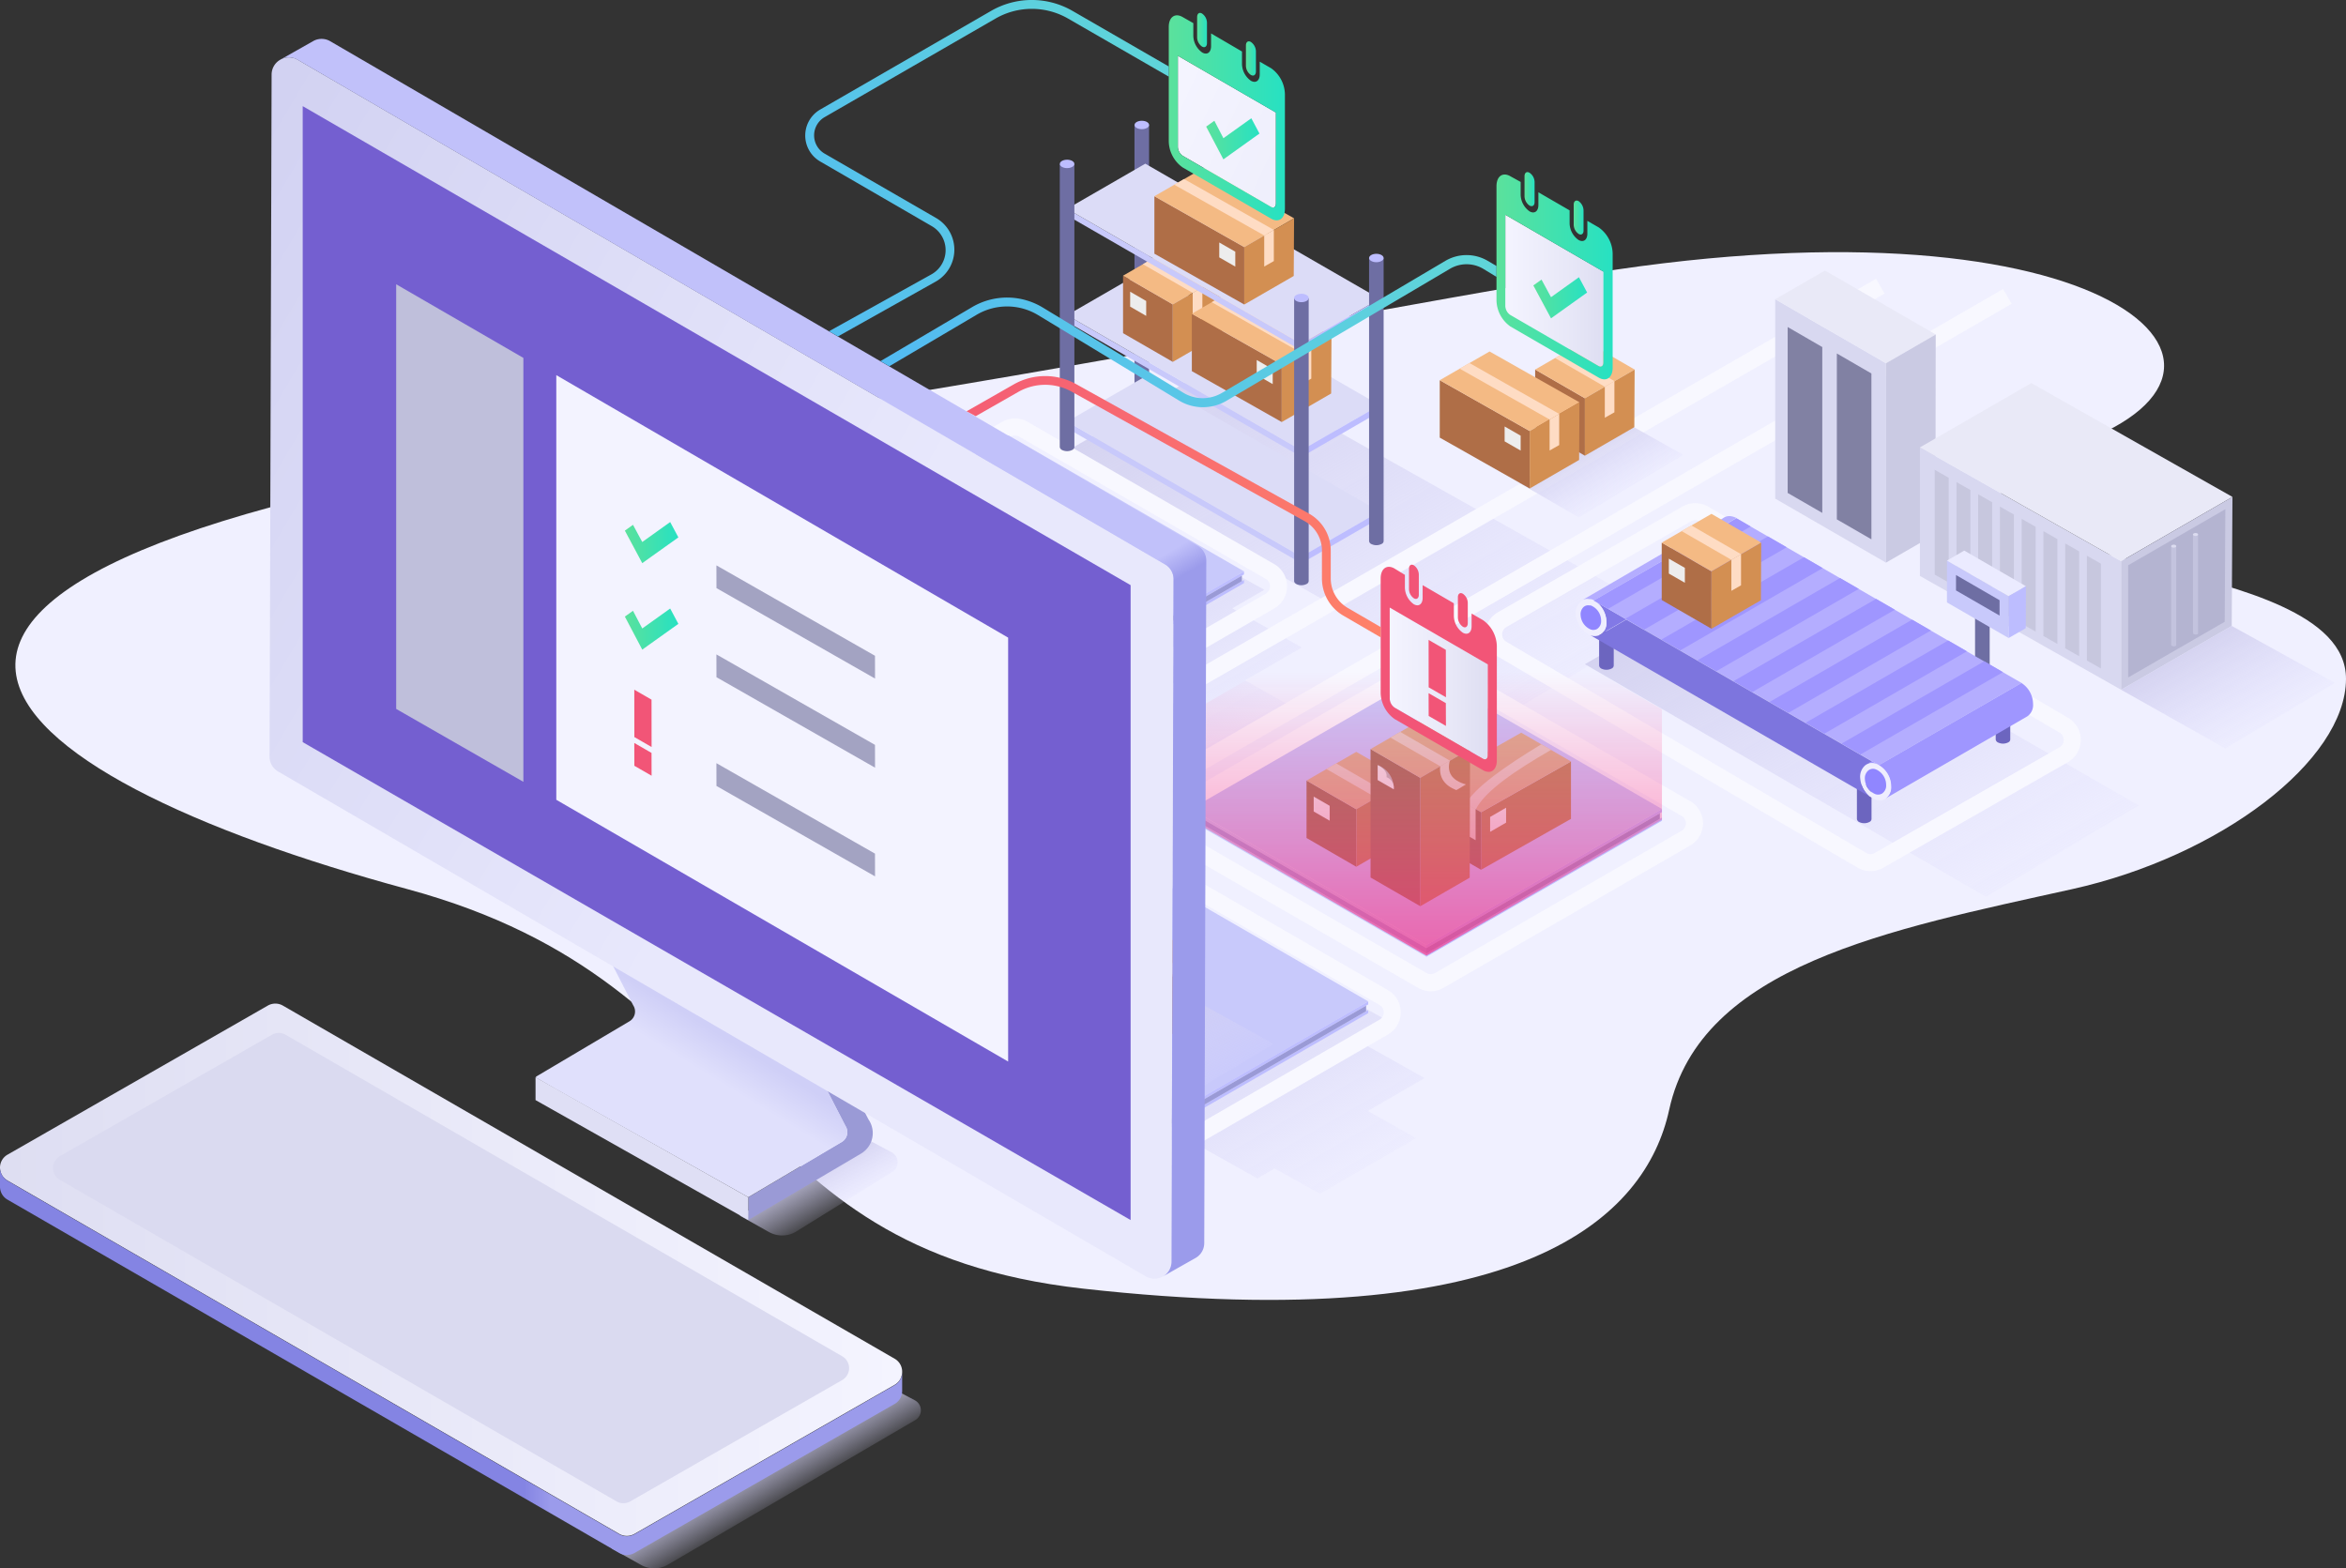 <svg xmlns="http://www.w3.org/2000/svg" xmlns:xlink="http://www.w3.org/1999/xlink" viewBox="0 0 412.61 275.84"><rect x="0" y="0" width="412.61" height="275.84" fill="#333333" stroke="none"/><defs><linearGradient id="linear-gradient" x1="213.79" y1="48.2" x2="268.06" y2="142.18" gradientUnits="userSpaceOnUse"><stop offset="0" stop-color="#cecceb"/><stop offset="1" stop-color="#dcdaff" stop-opacity="0"/></linearGradient><linearGradient id="linear-gradient-2" x1="202.44" y1="168.47" x2="232.18" y2="219.98" xlink:href="#linear-gradient"/><linearGradient id="linear-gradient-3" x1="180.85" y1="92.72" x2="210.59" y2="144.24" xlink:href="#linear-gradient"/><linearGradient id="linear-gradient-4" x1="303.67" y1="88.05" x2="352.34" y2="172.36" xlink:href="#linear-gradient"/><linearGradient id="linear-gradient-5" x1="199.19" y1="173.77" x2="211.66" y2="195.37" xlink:href="#linear-gradient"/><linearGradient id="linear-gradient-6" x1="278.18" y1="76.48" x2="285.39" y2="88.98" xlink:href="#linear-gradient"/><linearGradient id="linear-gradient-7" x1="250.87" y1="181.45" x2="250.87" y2="118.23" gradientUnits="userSpaceOnUse"><stop offset="0" stop-color="#ff2a7f"/><stop offset="1" stop-color="#ff2a7f" stop-opacity="0"/></linearGradient><linearGradient id="linear-gradient-8" x1="385.83" y1="110.26" x2="398.3" y2="131.86" xlink:href="#linear-gradient"/><linearGradient id="linear-gradient-9" x1="1155.73" y1="205.17" x2="1160.97" y2="214.25" gradientTransform="translate(-1013.84)" xlink:href="#linear-gradient"/><linearGradient id="linear-gradient-10" x1="103.43" y1="206.09" x2="130.5" y2="161.74" gradientUnits="userSpaceOnUse"><stop offset=".49" stop-color="#e0e0fc"/><stop offset=".63" stop-color="#cfcff7"/></linearGradient><linearGradient id="linear-gradient-11" x1="-17125.62" y1="125.54" x2="-16988.67" y2="44.77" gradientTransform="matrix(-1 0 0 1 -16985.03 0)" gradientUnits="userSpaceOnUse"><stop offset="0" stop-color="#e8e8fc"/><stop offset="1" stop-color="#cecef0"/></linearGradient><linearGradient id="linear-gradient-12" x1="-17106.18" y1="37.69" x2="-17187.59" y2="177.43" gradientTransform="matrix(-1 0 0 1 -16985.03 0)" gradientUnits="userSpaceOnUse"><stop offset=".58" stop-color="#c1c1fa"/><stop offset=".61" stop-color="#9b9beb"/></linearGradient><linearGradient id="linear-gradient-13" x1="1146.56" y1="256.37" x2="1151.63" y2="265.14" gradientTransform="translate(-1013.84)" xlink:href="#linear-gradient"/><linearGradient id="linear-gradient-14" x1="-16845.33" y1="223.35" x2="-16686.65" y2="223.35" gradientTransform="matrix(-1 0 0 1 -16686.65 0)" gradientUnits="userSpaceOnUse"><stop offset="0" stop-color="#f4f4ff"/><stop offset="1" stop-color="#dedef2"/></linearGradient><linearGradient id="linear-gradient-15" x1="-16845.33" y1="239.43" x2="-16686.65" y2="239.43" gradientTransform="matrix(-1 0 0 1 -16686.65 0)" gradientUnits="userSpaceOnUse"><stop offset=".39" stop-color="#9b9beb"/><stop offset=".42" stop-color="#8484e3"/></linearGradient><linearGradient id="linear-gradient-16" x1="109.9" y1="95.44" x2="119.31" y2="95.44" gradientUnits="userSpaceOnUse"><stop offset="0" stop-color="#5be19c"/><stop offset="1" stop-color="#27e1c2"/></linearGradient><linearGradient id="linear-gradient-17" x1="109.9" y1="110.65" x2="119.31" y2="110.65" xlink:href="#linear-gradient-16"/><linearGradient id="linear-gradient-18" x1="-610.92" y1="8314.48" x2="-565.09" y2="8339.19" gradientTransform="matrix(.58 -.81 .81 .58 -6335.12 -5180.06)" gradientUnits="userSpaceOnUse"><stop offset="0" stop-color="#ff9568"/><stop offset="1" stop-color="#f25577"/></linearGradient><linearGradient id="linear-gradient-19" x1="-613.99" y1="8320.18" x2="-568.16" y2="8344.88" xlink:href="#linear-gradient-18"/><linearGradient id="linear-gradient-20" x1="244.42" y1="120.2" x2="261.67" y2="120.2" gradientUnits="userSpaceOnUse"><stop offset="0" stop-color="#f4f4ff"/><stop offset=".67" stop-color="#e7e7f7"/><stop offset="1" stop-color="#dedef2"/></linearGradient><linearGradient id="linear-gradient-21" x1="225.34" y1="102.85" x2="271.17" y2="127.56" xlink:href="#linear-gradient-18"/><linearGradient id="linear-gradient-22" x1="230.81" y1="92.7" x2="276.64" y2="117.41" xlink:href="#linear-gradient-18"/><linearGradient id="linear-gradient-23" x1="230.66" y1="92.98" x2="276.5" y2="117.69" xlink:href="#linear-gradient-18"/><linearGradient id="linear-gradient-24" x1="-522.74" y1="8423.19" x2="-476.91" y2="8447.9" xlink:href="#linear-gradient-18"/><linearGradient id="linear-gradient-25" x1="-525.81" y1="8428.88" x2="-479.98" y2="8453.59" xlink:href="#linear-gradient-18"/><linearGradient id="linear-gradient-26" x1="264.79" y1="51.12" x2="282.04" y2="51.12" xlink:href="#linear-gradient-20"/><linearGradient id="linear-gradient-27" x1="263.2" y1="48.7" x2="283.63" y2="48.7" xlink:href="#linear-gradient-16"/><linearGradient id="linear-gradient-28" x1="268.17" y1="33.25" x2="269.9" y2="33.25" xlink:href="#linear-gradient-16"/><linearGradient id="linear-gradient-29" x1="276.78" y1="38.24" x2="278.51" y2="38.24" xlink:href="#linear-gradient-16"/><linearGradient id="linear-gradient-30" x1="269.68" y1="52.37" x2="279.14" y2="52.37" xlink:href="#linear-gradient-16"/><linearGradient id="linear-gradient-31" x1="205.53" y1="18.5" x2="282.92" y2="54.74" xlink:href="#linear-gradient-20"/><linearGradient id="linear-gradient-32" x1="205.57" y1="20.74" x2="226" y2="20.74" xlink:href="#linear-gradient-16"/><linearGradient id="linear-gradient-33" x1="210.55" y1="5.29" x2="212.28" y2="5.29" xlink:href="#linear-gradient-16"/><linearGradient id="linear-gradient-34" x1="219.15" y1="10.28" x2="220.89" y2="10.28" xlink:href="#linear-gradient-16"/><linearGradient id="linear-gradient-35" x1="212.14" y1="24.41" x2="221.51" y2="24.41" xlink:href="#linear-gradient-16"/><linearGradient id="linear-gradient-36" x1="203.03" y1="6.21" x2="121.26" y2="53.67" gradientUnits="userSpaceOnUse"><stop offset="0" stop-color="#5fd5d9"/><stop offset="1" stop-color="#51b7f6"/></linearGradient><linearGradient id="linear-gradient-37" x1="251.35" y1="34.5" x2="150.2" y2="84.21" xlink:href="#linear-gradient-36"/><linearGradient id="linear-gradient-38" x1="249.6" y1="110.78" x2="154.65" y2="54.26" gradientUnits="userSpaceOnUse"><stop offset="0" stop-color="#ff8468"/><stop offset="1" stop-color="#f25577"/></linearGradient><style>.cls-29,.cls-6{fill:none;stroke-miterlimit:10}.cls-6{stroke:#f8f8ff;stroke-width:3px}.cls-7{fill:#c8c9fb}.cls-8{fill:#bdbdff}.cls-9{fill:#a6a6e3}.cls-10{fill:#9a9ad6}.cls-11{fill:#bd8b5f}.cls-12{fill:#d9b491}.cls-13{fill:#a3785d}.cls-14{fill:#e3d2c5}.cls-15{fill:#ededed}.cls-16{fill:#d8d8f0}.cls-17{fill:#e9e9f7}.cls-18{fill:#cacae3}.cls-19{fill:#8181a3}.cls-20{fill:#6e6ea3}.cls-21{fill:#c7c7de}.cls-23{fill:#c3c3de}.cls-24{fill:#dcdcf0}.cls-26{fill:#fedcc4}.cls-29{stroke:#000}.cls-30{fill:#b4adff}.cls-31{fill:#6c65bf}.cls-33{fill:#9f96ff}.cls-34{fill:#efeefe}.cls-36{fill:#9086ff}.cls-37{fill:#dcdcf7}.cls-38{fill:#af6e47}.cls-39{fill:#f4ba84}.cls-40{fill:#d38f52}.cls-60{fill:#a3a3c2}</style></defs><g id="Layer_2" data-name="Layer 2"><g id="Fourth"><path d="M275.94 48.75C368.11 32.88 403.6 64 365.53 77.94c-32.73 12 1.87 18.52 14.78 22s32.36 7.91 32.3 19.5c-.07 14.4-22.22 31.19-48.18 36.95-32.09 7.11-65.32 13.41-70.86 38.81-4.1 18.78-25.48 40.11-103.09 31.45-63.3-7.07-56.55-53.41-118.8-70.26-74.23-20.1-121.28-55.71 35.19-78.9C181 66.47 218.09 58.72 275.94 48.75z" fill="#f0f0ff"/><path fill="url(#linear-gradient)" opacity=".95" d="M187.07 79.66l79.63 45.03 26.87-16.07-79.39-44.61-27.11 15.65z"/><path fill="url(#linear-gradient-2)" opacity=".95" d="M250.56 189.62l-12.24-6.87 5.65-3.28-23.26-12.77-41.38 23.93 22.94 13.36 6.09-3.89 12.78 7.17 3.04-1.76 7.98 4.46 16.9-9.79-8.49-4.77 9.99-5.79z"/><path fill="url(#linear-gradient-3)" opacity=".95" d="M228.97 113.88L216.73 107l5.65-3.27-23.26-12.77-41.38 23.93 22.94 13.35 6.09-3.88 12.78 7.17 3.04-1.77 7.98 4.47 16.9-9.79-8.49-4.77 9.99-5.79z"/><path fill="url(#linear-gradient-4)" opacity=".95" d="M278.75 116.82l70.52 40.91 26.87-16.07-70.29-40.49-27.1 15.65z"/><path class="cls-6" d="M123.58 109l43.32 25a3 3 0 010 5.24l-43.32 25a3 3 0 01-3 0l-43.33-25a3 3 0 010-5.24l43.33-25a3 3 0 013 0zM180 75.5l43.33 25a3 3 0 010 5.24l-43.33 25a3 3 0 01-3 0l-43.32-25a3 3 0 010-5.24l43.32-25a3 3 0 013 0zM200 150.43l43.32 25a3 3 0 010 5.25L200 205.7a3 3 0 01-3 0l-43.32-25a3 3 0 010-5.25l43.32-25a3 3 0 013-.02zM253.14 117.19l43.33 25a3 3 0 010 5.25l-43.33 25a3 3 0 01-3 0l-43.32-25a3 3 0 010-5.25l43.32-25a3 3 0 013 0zM299.68 90.4l63.24 37.12a3 3 0 010 5.25l-32.44 18.55a3 3 0 01-3 0l-63.24-37.11a3 3 0 010-5.25l32.41-18.56a3 3 0 013.03 0zM114.23 174.97L330.71 50.33M125.03 183.78L353.05 52.14"/><path class="cls-7" d="M218.79 100.49l-41.43 23.92-41.43-23.92 41.43-23.92 41.43 23.92z"/><path class="cls-8" d="M218.79 102.01v.55l-41.43 23.92v-.55l41.06-23.71.37-.21zM218.79 100.49v.54l-.37.22-41.06 23.7v-.54l41.43-23.92z"/><path class="cls-7" d="M177.36 124.41v.54l-41.02-23.68-.41-.24v-.54l41.43 23.92zM177.36 125.93v.55l-41.43-23.92v-.55l.41.24 41.02 23.68z"/><path class="cls-9" d="M177.36 124.95v.98l-41.02-23.68v-.98l41.02 23.68z"/><path class="cls-10" d="M218.42 101.25v.97l-41.06 23.71v-.98l41.06-23.7z"/><path class="cls-7" d="M292.3 142.29l-41.43 23.92-41.43-23.92 41.43-23.92 41.43 23.92z"/><path class="cls-8" d="M292.3 143.81v.55l-41.43 23.92v-.55l41.06-23.71.37-.21zM292.3 142.29v.54l-.37.22-41.06 23.7v-.54l41.43-23.92z"/><path class="cls-7" d="M250.87 166.21v.54l-41.02-23.68-.41-.24v-.54l41.43 23.92zM250.87 167.73v.55l-41.43-23.92v-.55l.41.24 41.02 23.68z"/><path class="cls-9" d="M250.87 166.75v.98l-41.02-23.68v-.98l41.02 23.68z"/><path class="cls-10" d="M291.93 143.05v.97l-41.06 23.71v-.98l41.06-23.7z"/><path class="cls-7" d="M240.64 176.13l-41.42 23.91-41.44-23.91 41.44-23.92 41.42 23.92z"/><path class="cls-8" d="M240.64 177.65v.54l-41.42 23.92v-.54l41.05-23.71.37-.21zM240.64 176.13v.54l-.37.21-41.05 23.71v-.55l41.42-23.91z"/><path class="cls-7" d="M199.22 200.04v.55l-41.03-23.69-.41-.23v-.54l41.44 23.91zM199.22 201.57v.54l-41.44-23.92v-.54l.41.23 41.03 23.69z"/><path class="cls-9" d="M199.22 200.59v.98l-41.03-23.69v-.98l41.03 23.69z"/><path class="cls-10" d="M240.27 176.88v.98l-41.05 23.71v-.98l41.05-23.71z"/><path class="cls-7" d="M163.79 134.08L122.37 158l-41.43-23.92 41.43-23.91 41.42 23.91z"/><path class="cls-8" d="M163.79 135.61v.54l-41.42 23.92v-.54l41.05-23.71.37-.21zM163.79 134.08v.55l-.37.21-41.05 23.7V158l41.42-23.92z"/><path class="cls-7" d="M122.37 158v.54l-41.03-23.68-.4-.23v-.55L122.37 158zM122.37 159.53v.54l-41.43-23.92v-.54l.4.23 41.03 23.69z"/><path class="cls-9" d="M122.37 158.54v.99l-41.03-23.69v-.98l41.03 23.68z"/><path class="cls-10" d="M163.42 134.84v.98l-41.05 23.71v-.99l41.05-23.7z"/><path class="cls-11" d="M276.3 133.93v10.1l-15.81 8.95v-10.11l15.81-8.94z"/><path class="cls-12" d="M276.3 133.93l-8.75-5.06-15.81 8.95 8.75 5.05 15.81-8.94z"/><path class="cls-13" d="M251.74 137.82l.05 10.14 8.7 5.02v-10.11l-8.75-5.05z"/><path class="cls-14" d="M271.08 130.91c-6.44 3.91-11.57 7.53-13.25 10.42l1.74 1c1.67-3.24 6.91-6.79 13.23-10.44zM259.53 142.32v5.46l-1.7-.96v-5.48l1.7.98z"/><path class="cls-15" d="M264.89 142.06v2.63l-2.81 1.62v-2.62l2.81-1.63z"/><path class="cls-16" d="M312.22 52.63V87.7l19.48 11.26V63.89l-19.48-11.26z"/><path class="cls-17" d="M312.22 52.63l8.75-5.05 19.48 11.25-8.75 5.06-19.48-11.26z"/><path class="cls-18" d="M340.45 58.83l-.05 35.11-8.7 5.02V63.89l8.75-5.06z"/><path class="cls-19" d="M314.41 57.52V86.7l6.09 3.51V61.04l-6.09-3.52zM323.06 62.17v29.18l6.08 3.51V65.69l-6.08-3.52z"/><path class="cls-20" d="M347.37 107v15.11a.71.71 0 00.45.56 2 2 0 001.81-.07.59.59 0 00.31-.51V107z"/><path class="cls-16" d="M337.67 78.69v22.61l35.39 20.02V98.71l-35.39-20.02z"/><path class="cls-17" d="M337.67 78.69l19.59-11.31 35.38 20.02-19.58 11.31-35.39-20.02z"/><path class="cls-18" d="M392.64 87.4l-.13 22.69-19.45 11.23V98.71l19.58-11.31z"/><path class="cls-21" d="M367.04 97.74v18.44l2.46 1.39V99.14l-2.46-1.4zM363.22 95.58v18.44l2.46 1.4V96.98l-2.46-1.4zM359.39 93.42v18.44l2.46 1.4V94.82l-2.46-1.4zM355.57 91.26v18.44l2.46 1.4V92.66l-2.46-1.4zM351.74 89.1v18.44l2.46 1.4V90.5l-2.46-1.4zM347.92 86.94v18.44l2.46 1.4V88.34l-2.46-1.4zM344.1 84.79v18.43l2.45 1.4V86.18l-2.45-1.39zM340.27 82.63v18.43l2.46 1.4V84.03l-2.46-1.4z"/><path fill="#b4b4d1" d="M391.39 89.56l-.11 19.8-16.98 9.8V99.42l17.09-9.86z"/><path class="cls-23" d="M381.86 96.08v17.33a.24.24 0 00.16.2.7.7 0 00.63 0 .19.19 0 00.1-.17V96.08z"/><ellipse class="cls-24" cx="382.31" cy="96.06" rx=".45" ry=".26"/><path class="cls-23" d="M385.7 94v17.33a.24.24 0 00.16.2.7.7 0 00.63 0 .19.19 0 00.1-.18V94z"/><ellipse class="cls-24" cx="386.15" cy="94.01" rx=".45" ry=".26"/><path class="cls-7" d="M342.43 98.6v7.36l10.84 6.26v-7.36l-10.84-6.26z"/><path fill="#ebebff" d="M342.43 98.6l3.04-1.76 10.85 6.27-3.05 1.75-10.84-6.26z"/><path class="cls-8" d="M356.32 103.11l-.03 7.38-3.02 1.73v-7.36l3.05-1.75z"/><path class="cls-13" d="M229.79 137.29v10.1l8.75 5.06v-10.11l-8.75-5.05z"/><path class="cls-12" d="M229.79 137.29l8.75-5.05 8.76 5.05-8.76 5.05-8.75-5.05z"/><path class="cls-11" d="M247.3 137.29l-.06 10.14-8.7 5.02v-10.11l8.76-5.05z"/><path class="cls-14" d="M235.01 134.27l8.73 5.05-1.69.99-8.76-5.05 1.72-.99z"/><path class="cls-26" d="M242.05 140.31v5.46l1.69-.96v-5.49l-1.69.99z"/><path class="cls-15" d="M231.05 140.11v2.62l2.81 1.62v-2.62l-2.81-1.62z"/><path fill="url(#linear-gradient-5)" opacity=".95" d="M186.42 184.83l18.33 10.33 19.29-11.54-18.17-10.03-19.45 11.24z"/><path class="cls-13" d="M241.05 131.75v22.59l8.75 5.05v-22.58l-8.75-5.06z"/><path class="cls-12" d="M241.05 131.75l8.75-5.05 8.75 5.05-8.75 5.06-8.75-5.06z"/><path class="cls-11" d="M258.55 131.75l-.06 22.62-8.69 5.02v-22.58l8.75-5.06z"/><path class="cls-14" d="M246.27 128.73l8.73 5.06-1.7.98-8.76-5.04 1.73-1z"/><path d="M245.12 138.82a4.33 4.33 0 00-2.82-4.25z" fill="#bdbdbd"/><path class="cls-14" d="M253.3 134.77c-.21 2 .78 3.4 2.84 4.2l1.69-1c-2.53-.71-3.4-2.16-2.83-4.22z"/><path class="cls-15" d="M242.3 134.57v2.63l2.82 1.62a1.94 1.94 0 00-1.26-2.12c.14-.82-.47-1.58-1.56-2.13z"/><path class="cls-29" d="M125.03 107.63"/><path class="cls-30" d="M280.32 105.64L302.16 93l1.55-.89 1.69-1a3.1 3.1 0 00-.87-.3 1.89 1.89 0 00-1.55.38l-24.58 14.3a1.91 1.91 0 011.1-.12h.33l.17.06.15.06.19.09z"/><path class="cls-31" d="M326.59 138v6.05a.71.71 0 00.45.56 2 2 0 001.81-.07.59.59 0 00.31-.51v-6zM281.25 111v6.06a.71.71 0 00.45.56 2 2 0 001.81-.07.59.59 0 00.31-.51v-6z"/><path d="M280.32 105.64l5.75 3.32h-.08l-4.45 2.58a2.42 2.42 0 001-2.14 4.57 4.57 0 00-1.47-3.28l-.23-.19-.2-.14-.16-.09-.12-.07z" fill="#8279e6"/><path class="cls-31" d="M351 124v6.06a.68.68 0 00.45.55 2 2 0 001.81-.07.55.55 0 00.3-.51v-6z"/><path class="cls-33" d="M328.45 134.37a2 2 0 011.1-.11 2.16 2.16 0 01.55.16 4.34 4.34 0 012.47 3.91 2.44 2.44 0 01-1 2.14l25-14.48a2.41 2.41 0 001-2.17 4.43 4.43 0 00-2.05-3.7l-1.74 1-1.61.93-21.72 12.53-1.21-.69z"/><path class="cls-30" d="M280.32 105.64l5.75 3.32 43.2 24.94 1.21.69 21.72-12.53 1.61-.93 1.74-1-.1-.06-50.05-28.91-1.69 1-1.55.89z"/><path class="cls-34" d="M277.13 108a4.37 4.37 0 002.59 3.72 2 2 0 001.82-.15 2.42 2.42 0 001-2.14 4.57 4.57 0 00-1.47-3.28l-.23-.19-.2-.14-.16-.09-.31-.16-.15-.06-.16-.05h-.33a1.91 1.91 0 00-1.1.12l-.36.22a2.58 2.58 0 00-.94 2.2zm.9.2a1.73 1.73 0 01.57-1.53 1.25 1.25 0 011-.23h.2a2.87 2.87 0 011.83 2.68 1.63 1.63 0 01-.68 1.44 1.34 1.34 0 01-1.21.08 2.9 2.9 0 01-1.74-2.43zM327.17 136.9a4.63 4.63 0 001.62 3.16l1 .56a2 2 0 001.83-.15 2.44 2.44 0 001-2.14 4.34 4.34 0 00-2.47-3.91 2.16 2.16 0 00-.55-.16 2 2 0 00-1.1.11 1.57 1.57 0 00-.38.22 2.63 2.63 0 00-.95 2.31zm1.44-1.4a1.3 1.3 0 011-.25 1.87 1.87 0 01.4.13 3 3 0 011.7 2.69 1.69 1.69 0 01-.7 1.5 1.41 1.41 0 01-1.23.1 3 3 0 01-1.8-2.58 1.79 1.79 0 01.63-1.59z"/><path d="M327.17 136.9a2.63 2.63 0 01.9-2.31 1.57 1.57 0 01.38-.22l.78-.45L286.07 109h-.08l-4.45 2.58a2 2 0 01-1.82.15l49.07 28.33a4.63 4.63 0 01-1.62-3.16z" fill="#7d75de"/><path class="cls-36" d="M328 137.08a3 3 0 001.8 2.58 1.41 1.41 0 001.23-.1 1.69 1.69 0 00.7-1.5 3 3 0 00-1.7-2.69 1.87 1.87 0 00-.4-.13 1.3 1.3 0 00-1 .25 1.79 1.79 0 00-.63 1.59zM278 108.21a2.9 2.9 0 001.71 2.48 1.34 1.34 0 001.21-.08 1.63 1.63 0 00.68-1.44 2.87 2.87 0 00-1.83-2.68h-.2a1.25 1.25 0 00-1 .23 1.73 1.73 0 00-.57 1.49z"/><path class="cls-33" d="M352.28 118.22l-25.07 14.48-3.32-1.91 25.09-14.48 3.3 1.91zM345.94 114.56l-25.07 14.48-3.31-1.91 25.08-14.48 3.3 1.91zM339.6 110.9l-25.07 14.48-3.31-1.91 25.08-14.48 3.3 1.91zM333.26 107.24l-25.07 14.48-3.31-1.91 25.08-14.48 3.3 1.91zM326.92 103.58l-25.07 14.48-3.31-1.91 25.08-14.48 3.3 1.91zM320.58 99.92l-25.07 14.48-3.31-1.91 25.08-14.48 3.3 1.91zM314.24 96.26l-25.07 14.48-3.31-1.91 25.08-14.48 3.3 1.91zM307.9 92.6l-25.07 14.48-2.51-1.44 25.09-14.48 2.49 1.44z"/><path class="cls-20" d="M199.53 22v49.76a.71.71 0 00.45.56 2 2 0 001.81-.07.59.59 0 00.31-.51V22z"/><ellipse class="cls-8" cx="200.82" cy="21.98" rx="1.28" ry=".74"/><path class="cls-7" d="M187.68 74.15v1.17l41.21 23.76v-1.17l-41.21-23.76z"/><path class="cls-37" d="M187.68 74.15l13.75-7.94 41.22 23.76-13.76 7.94-41.21-23.76z"/><path class="cls-7" d="M187.68 55.44v1.17l41.21 23.76V79.2l-41.21-23.76z"/><path class="cls-37" d="M187.68 55.44l13.75-7.94 41.22 23.76-13.76 7.94-41.21-23.76z"/><path class="cls-8" d="M242.65 71.26l-.09 1.22-13.67 7.89V79.2l13.76-7.94z"/><path class="cls-38" d="M197.52 48.49V58.6l8.75 5.05V53.54l-8.75-5.05z"/><path class="cls-39" d="M197.52 48.49l8.75-5.05 8.75 5.05-8.75 5.05-8.75-5.05z"/><path class="cls-40" d="M215.02 48.49l-.05 10.14-8.7 5.02V53.54l8.75-5.05z"/><path class="cls-26" d="M202.74 45.47l8.73 5.06-1.7.98-8.76-5.04 1.73-1z"/><path class="cls-26" d="M209.77 51.51v5.46l1.7-.96v-5.48l-1.7.98z"/><path class="cls-15" d="M198.77 51.31v2.62l2.82 1.63v-2.62l-2.82-1.63z"/><path class="cls-38" d="M209.62 55.18v10.1l15.81 8.95V64.12l-15.81-8.94z"/><path class="cls-39" d="M209.62 55.18l8.75-5.05 15.81 8.94-8.75 5.05-15.81-8.94z"/><path class="cls-40" d="M234.18 59.07l-.06 10.14-8.69 5.02V64.12l8.75-5.05z"/><path class="cls-26" d="M214.84 52.16l15.79 8.95-1.7.98-15.82-8.94 1.73-.99z"/><path class="cls-26" d="M228.93 62.09v5.46l1.7-.96v-5.48l-1.7.98z"/><path class="cls-15" d="M221.03 63.32v2.62l2.81 1.62v-2.62l-2.81-1.62z"/><path class="cls-7" d="M187.68 36.73v1.17l41.21 23.76v-1.17l-41.21-23.76z"/><path class="cls-37" d="M187.68 36.73l13.75-7.94 41.22 23.76-13.76 7.94-41.21-23.76z"/><path class="cls-38" d="M203.03 34.51v10.11l15.81 8.94v-10.1l-15.81-8.95z"/><path class="cls-39" d="M203.03 34.51l8.76-5.05 15.81 8.94-8.76 5.06-15.81-8.95z"/><path class="cls-40" d="M227.6 38.4l-.06 10.14-8.7 5.02v-10.1l8.76-5.06z"/><path class="cls-26" d="M208.25 31.49l15.79 8.95-1.69.98-15.82-8.93 1.72-1z"/><path class="cls-26" d="M222.35 41.42v5.46l1.69-.96v-5.48l-1.69.98z"/><path class="cls-15" d="M214.44 42.65v2.62l2.82 1.62v-2.62l-2.82-1.62z"/><path class="cls-8" d="M242.65 52.55l-.09 1.22-13.67 7.89v-1.17l13.76-7.94zM242.65 89.97l-.09 1.22-13.67 7.89v-1.17l13.76-7.94z"/><path class="cls-20" d="M227.61 52.45v49.74c0 .21.15.41.45.56a2 2 0 001.81-.07.6.6 0 00.3-.51V52.45z"/><ellipse class="cls-8" cx="228.89" cy="52.41" rx="1.28" ry=".74"/><path class="cls-20" d="M240.79 45.41v49.75a.66.66 0 00.45.55 2 2 0 001.81-.07.55.55 0 00.3-.51V45.41z"/><ellipse class="cls-8" cx="242.07" cy="45.38" rx="1.28" ry=".74"/><path class="cls-20" d="M186.39 28.87v49.74a.71.71 0 00.45.56 2 2 0 001.81-.07.59.59 0 00.31-.51V28.87z"/><ellipse class="cls-8" cx="187.68" cy="28.83" rx="1.28" ry=".74"/><path fill="url(#linear-gradient-6)" opacity=".95" d="M267.21 84.94l10.46 6.07 18.39-11-10.29-5.78-18.56 10.71z"/><path class="cls-38" d="M292.26 95.44v10.1l8.75 5.05v-10.1l-8.75-5.05z"/><path class="cls-39" d="M292.26 95.44l8.75-5.06 8.75 5.06-8.75 5.05-8.75-5.05z"/><path class="cls-40" d="M309.76 95.44l-.05 10.14-8.7 5.01v-10.1l8.75-5.05z"/><path class="cls-26" d="M297.48 92.42l8.73 5.05-1.7.99-8.75-5.05 1.72-.99z"/><path class="cls-26" d="M304.51 98.46v5.46l1.7-.97v-5.48l-1.7.99z"/><path class="cls-15" d="M293.51 98.26v2.62l2.82 1.62v-2.62l-2.82-1.62z"/><path class="cls-38" d="M194.28 168.54v10.11l8.75 5.05v-10.11l-8.75-5.05z"/><path class="cls-39" d="M194.28 168.54l8.75-5.05 8.76 5.05-8.76 5.05-8.75-5.05z"/><path class="cls-40" d="M211.79 168.54l-.06 10.14-8.7 5.02v-10.11l8.76-5.05z"/><path class="cls-26" d="M199.5 165.52l8.73 5.06-1.69.98-8.76-5.04 1.72-1z"/><path class="cls-26" d="M206.54 171.56v5.46l1.69-.96v-5.48l-1.69.98z"/><path class="cls-15" d="M195.54 171.36v2.63l2.81 1.62v-2.62l-2.81-1.63z"/><path class="cls-38" d="M270 65v10.1l8.75 5.05v-10.1L270 65z"/><path class="cls-39" d="M270 65l8.75-5.06L287.5 65l-8.75 5.05L270 65z"/><path class="cls-40" d="M287.5 65l-.06 10.13-8.69 5.02v-10.1L287.5 65z"/><path class="cls-26" d="M275.21 61.98l8.73 5.05-1.69.99-8.76-5.05 1.72-.99z"/><path class="cls-26" d="M282.25 68.02v5.46l1.69-.96v-5.49l-1.69.99z"/><path class="cls-15" d="M271.25 67.82v2.62l2.81 1.62v-2.62l-2.81-1.62z"/><path opacity=".8" fill="url(#linear-gradient-7)" d="M292.3 144.16l-41.43 23.92-41.43-23.92v-18.9l41.74-24.1 41.12 23.6v19.4z"/><path class="cls-20" d="M344.02 101.14v2.71l7.66 4.42v-2.7l-7.66-4.43z"/><path fill="url(#linear-gradient-8)" opacity=".95" d="M373.06 121.32l18.33 10.33 19.29-11.53-18.17-10.03-19.45 11.23z"/><path d="M130.12 213.82l5.09 2.86a4.77 4.77 0 004.71 0l17-10.54a2 2 0 00-.06-3.45l-4.13-2.19z" fill="url(#linear-gradient-9)" opacity=".95"/><path class="cls-10" d="M151.42 202.91l-19.82 11.68v-4l16.47-9.74a2 2 0 00.62-2.81L134 169.57l3.54-2.07 15.21 29.4a4.19 4.19 0 01-1.33 6.01z"/><path d="M148.07 200.83l-16.47 9.74-34-19.11-3.33-1.92v-.17l16.46-9.75a2 2 0 00.63-2.81l-14.5-28.27 8.28 4.81L134 169.57 148.69 198a2 2 0 01-.62 2.83z" fill="url(#linear-gradient-10)"/><path fill="#dfdff5" d="M131.6 210.57v4.02l-37.41-21.1v-4.02l.12.07 37.29 21.03z"/><path class="cls-7" d="M137.57 167.5l-3.54 2.07-37.17-21.03-.13-.18 3.37-1.97.42.24 37.05 20.87z"/><path d="M49.3 10.5a3 3 0 012-.37 2.88 2.88 0 011.06.38l152.53 88.72a3 3 0 011.51 2.63l-.36 120a3 3 0 01-4.56 2.61L48.92 135.7a3 3 0 01-1.51-2.62l.36-120a3 3 0 011.53-2.58z" fill="url(#linear-gradient-11)"/><path d="M49.3 10.5l5.76-3.26a3 3 0 013 0L210.65 96a3 3 0 011.51 2.64l-.36 120a3 3 0 01-1.53 2.62l-5.76 3.26a3 3 0 001.53-2.62l.36-120a3 3 0 00-1.51-2.63L52.33 10.51a2.88 2.88 0 00-1.06-.38 3 3 0 00-1.97.37z" fill="url(#linear-gradient-12)"/><path fill="#745fd0" d="M198.85 214.59V102.92L53.24 18.67v111.86l145.61 84.06z"/><path fill="#f3f3ff" d="M177.31 186.71v-74.56L97.84 65.98v74.69l79.47 46.04z"/><path fill="#bfbfdb" d="M92.05 137.51V62.95L69.68 50v74.69l22.37 12.82z"/><path d="M107.61 272.37l5.1 2.86a4.77 4.77 0 004.71 0L161 249.76a2 2 0 00-.06-3.45l-4.13-2.19z" fill="url(#linear-gradient-13)" opacity=".95"/><path d="M0 205.38A2.67 2.67 0 00.57 207a3 3 0 00.75.64l107.6 62.15a2.69 2.69 0 002.66 0l45.77-26.22a2.76 2.76 0 00.75-.64 2.67 2.67 0 00.57-1.66 2.62 2.62 0 00-1.32-2.29l-107.6-62.11a2.67 2.67 0 00-2.65 0L1.32 203.09A2.62 2.62 0 000 205.38z" fill="url(#linear-gradient-14)"/><path d="M0 205.38v3.31A2.62 2.62 0 001.32 211l107.6 62.15a2.69 2.69 0 002.66 0l45.77-26.22a2.62 2.62 0 001.32-2.29v-3.31a2.67 2.67 0 01-.57 1.66 2.76 2.76 0 01-.75.64l-45.77 26.22a2.69 2.69 0 01-2.66 0L1.32 207.68a3 3 0 01-.75-.68 2.67 2.67 0 01-.57-1.62z" fill="url(#linear-gradient-15)"/><path d="M9.33 205.44a2.35 2.35 0 001.21 2.08l97.89 56.55a2.43 2.43 0 002.42 0l37.28-21.34a2.44 2.44 0 00.68-.59 2.4 2.4 0 00-.68-3.59L50.23 182a2.37 2.37 0 00-2.41 0l-37.28 21.35a2.37 2.37 0 00-1.21 2.09z" fill="#dadaf0"/><path fill="url(#linear-gradient-16)" d="M117.87 91.82l-4.91 3.51-1.63-3.02-1.43 1.02 3.06 5.72 1.44-1.03 4.91-3.5-1.44-2.7z"/><path fill="url(#linear-gradient-17)" d="M117.87 107.03l-4.91 3.51-1.63-3.11-1.43 1.02 3.06 5.81 1.44-1.03 4.91-3.5-1.44-2.7z"/><path fill="url(#linear-gradient-18)" d="M111.56 121.31l.01 8.33 3.03 1.75-.01-8.33-3.03-1.75z"/><path fill="url(#linear-gradient-19)" d="M111.56 130.68l.01 4.01 3.03 1.75-.01-4.01-3.03-1.75z"/><path class="cls-60" d="M126 134.23l.01 4.01 27.89 15.9-.01-4L126 134.23zM126 115.1l.01 4.01 27.89 15.91-.01-4.01L126 115.1zM126 99.44l.01 4 27.89 15.91-.01-4.01L126 99.44z"/><path class="cls-38" d="M253.22 66.87v10.1l15.82 8.95V75.81l-15.82-8.94z"/><path class="cls-39" d="M253.22 66.87l8.76-5.05 15.81 8.94-8.75 5.05-15.82-8.94z"/><path class="cls-40" d="M277.79 70.76l-.06 10.14-8.69 5.02V75.81l8.75-5.05z"/><path class="cls-26" d="M258.44 63.85l15.79 8.95-1.69.98-15.82-8.94 1.72-.99z"/><path class="cls-26" d="M272.54 73.78v5.46l1.69-.96V72.8l-1.69.98z"/><path class="cls-15" d="M264.63 75.01v2.62l2.82 1.62v-2.62l-2.82-1.62z"/><path d="M261.67 116.84v16c0 .61-.38.88-.85.61l-15.55-9a2 2 0 01-.85-1.6v-16z" fill="url(#linear-gradient-20)"/><path d="M260.82 109.07l-2-1.15v2.23c0 1.12-.7 1.62-1.56 1.12a3.69 3.69 0 01-1.56-2.93v-2.23l-5.49-3.19v2.24c0 1.11-.7 1.61-1.56 1.11a3.69 3.69 0 01-1.56-2.93v-2.23l-1.82-1.11c-1.34-.78-2.44 0-2.44 1.75v20.13a5.8 5.8 0 002.44 4.58l15.55 9c1.35.78 2.44 0 2.44-1.74v-20.08a5.75 5.75 0 00-2.44-4.57zm.85 23.78c0 .61-.38.88-.85.61l-15.55-9a2 2 0 01-.85-1.6v-16l17.25 10z" fill="url(#linear-gradient-21)"/><path d="M248.67 105.23a2 2 0 01-.86-1.62v-3.56c0-.62.38-.9.86-.62a2.06 2.06 0 01.87 1.63v3.55c0 .62-.39.9-.87.62z" fill="url(#linear-gradient-22)"/><path d="M257.28 110.23a2.06 2.06 0 01-.87-1.63v-3.55c0-.62.39-.9.87-.62a2 2 0 01.87 1.62v3.56c0 .62-.39.9-.87.62z" fill="url(#linear-gradient-23)"/><path fill="url(#linear-gradient-24)" d="M251.26 112.55l.01 8.34 3.04 1.75-.02-8.34-3.03-1.75z"/><path fill="url(#linear-gradient-25)" d="M251.26 121.92l.01 4.01 3.04 1.75-.02-4.01-3.03-1.75z"/><path d="M282 47.76v16c0 .61-.39.88-.86.61l-15.54-9a2 2 0 01-.85-1.6v-16z" fill="url(#linear-gradient-26)"/><path d="M281.18 40l-2-1.15v2.24c0 1.11-.7 1.61-1.56 1.11a3.66 3.66 0 01-1.56-2.92V37l-5.49-3.18v2.23c0 1.12-.7 1.62-1.56 1.12a3.69 3.69 0 01-1.56-2.93V32l-1.81-1c-1.35-.78-2.44 0-2.44 1.75v20.09a5.77 5.77 0 002.44 4.58l15.54 9c1.35.78 2.45 0 2.45-1.75V44.56a5.78 5.78 0 00-2.45-4.56zm.82 23.77c0 .61-.39.88-.86.61l-15.54-9a2 2 0 01-.85-1.6v-16l17.25 10z" fill="url(#linear-gradient-27)"/><path d="M269 36.15a2.05 2.05 0 01-.87-1.62V31c0-.62.39-.9.87-.62a2 2 0 01.9 1.62v3.56c0 .59-.38.87-.9.59z" fill="url(#linear-gradient-28)"/><path d="M277.65 41.14a2 2 0 01-.87-1.62V36c0-.62.39-.89.87-.62a2.08 2.08 0 01.86 1.63v3.56c0 .57-.39.85-.86.57z" fill="url(#linear-gradient-29)"/><path fill="url(#linear-gradient-30)" d="M277.7 48.76l-4.91 3.51-1.67-3.09-1.44 1.02 3.11 5.79 1.44-1.03 4.91-3.51-1.44-2.69z"/><path d="M224.41 19.79v16c0 .61-.38.88-.85.61l-15.55-9a2 2 0 01-.85-1.59v-16z" fill="url(#linear-gradient-31)"/><path d="M223.56 12l-2-1.15v2.24c0 1.11-.7 1.61-1.56 1.11a3.69 3.69 0 01-1.56-2.93V9.06L213 5.88v2.23c0 1.12-.7 1.62-1.56 1.12a3.69 3.69 0 01-1.56-2.93V4.07L208 3c-1.34-.78-2.44 0-2.44 1.74v20.14a5.78 5.78 0 002.44 4.57l15.55 9c1.35.78 2.44 0 2.44-1.75V16.6a5.75 5.75 0 00-2.43-4.6zm.85 23.79c0 .61-.38.88-.85.61l-15.55-9a2 2 0 01-.85-1.59v-16l17.25 10z" fill="url(#linear-gradient-32)"/><path d="M211.41 8.19a2 2 0 01-.86-1.63V3c0-.62.38-.9.86-.62a2 2 0 01.87 1.62v3.57c0 .62-.39.9-.87.62z" fill="url(#linear-gradient-33)"/><path d="M220 13.18a2 2 0 01-.87-1.62V8c0-.62.39-.9.87-.62a2.06 2.06 0 01.89 1.62v3.55c0 .63-.39.91-.89.63z" fill="url(#linear-gradient-34)"/><path fill="url(#linear-gradient-35)" d="M220.08 20.8l-4.91 3.51-1.59-3.07-1.44 1.03 3.03 5.76L216.6 27l4.91-3.51-1.43-2.69z"/><path d="M147.38 59.17l-1.57-.91 18-10a4.88 4.88 0 00.06-8.49L144.25 28.4a5.28 5.28 0 010-9.13l30.07-17.36a14.32 14.32 0 0114.3 0l16.94 9.78v1.79L187.84 3.26a12.77 12.77 0 00-12.74 0L145 20.62a3.71 3.71 0 000 6.38l19.63 11.34a6.44 6.44 0 01-.08 11.2z" fill="url(#linear-gradient-36)"/><path d="M211.57 71.62a8.07 8.07 0 01-4.24-1.19l-24.74-15a10.54 10.54 0 00-10.8-.08l-15.38 9.07-1.56-.9L171 54a12.1 12.1 0 0112.4.09l24.74 15a6.61 6.61 0 006.8 0l39.27-23.21a7.34 7.34 0 017.45 0l1.54.9v1.92l-2.33-1.42a5.75 5.75 0 00-5.86 0l-39.28 23.2a8.14 8.14 0 01-4.16 1.14z" fill="url(#linear-gradient-37)"/><path d="M242.83 112.1l-6.57-3.82a7.58 7.58 0 01-3.76-6.51v-4.93a5.91 5.91 0 00-3-5.15l-41-22.79a9.58 9.58 0 00-9.35 0l-7.54 4.3-1.61-.86 8.33-4.75a11.17 11.17 0 0110.88-.06l41 22.8a7.45 7.45 0 013.84 6.51v4.93a6 6 0 003 5.16l5.79 3.37z" fill="url(#linear-gradient-38)"/></g></g></svg>